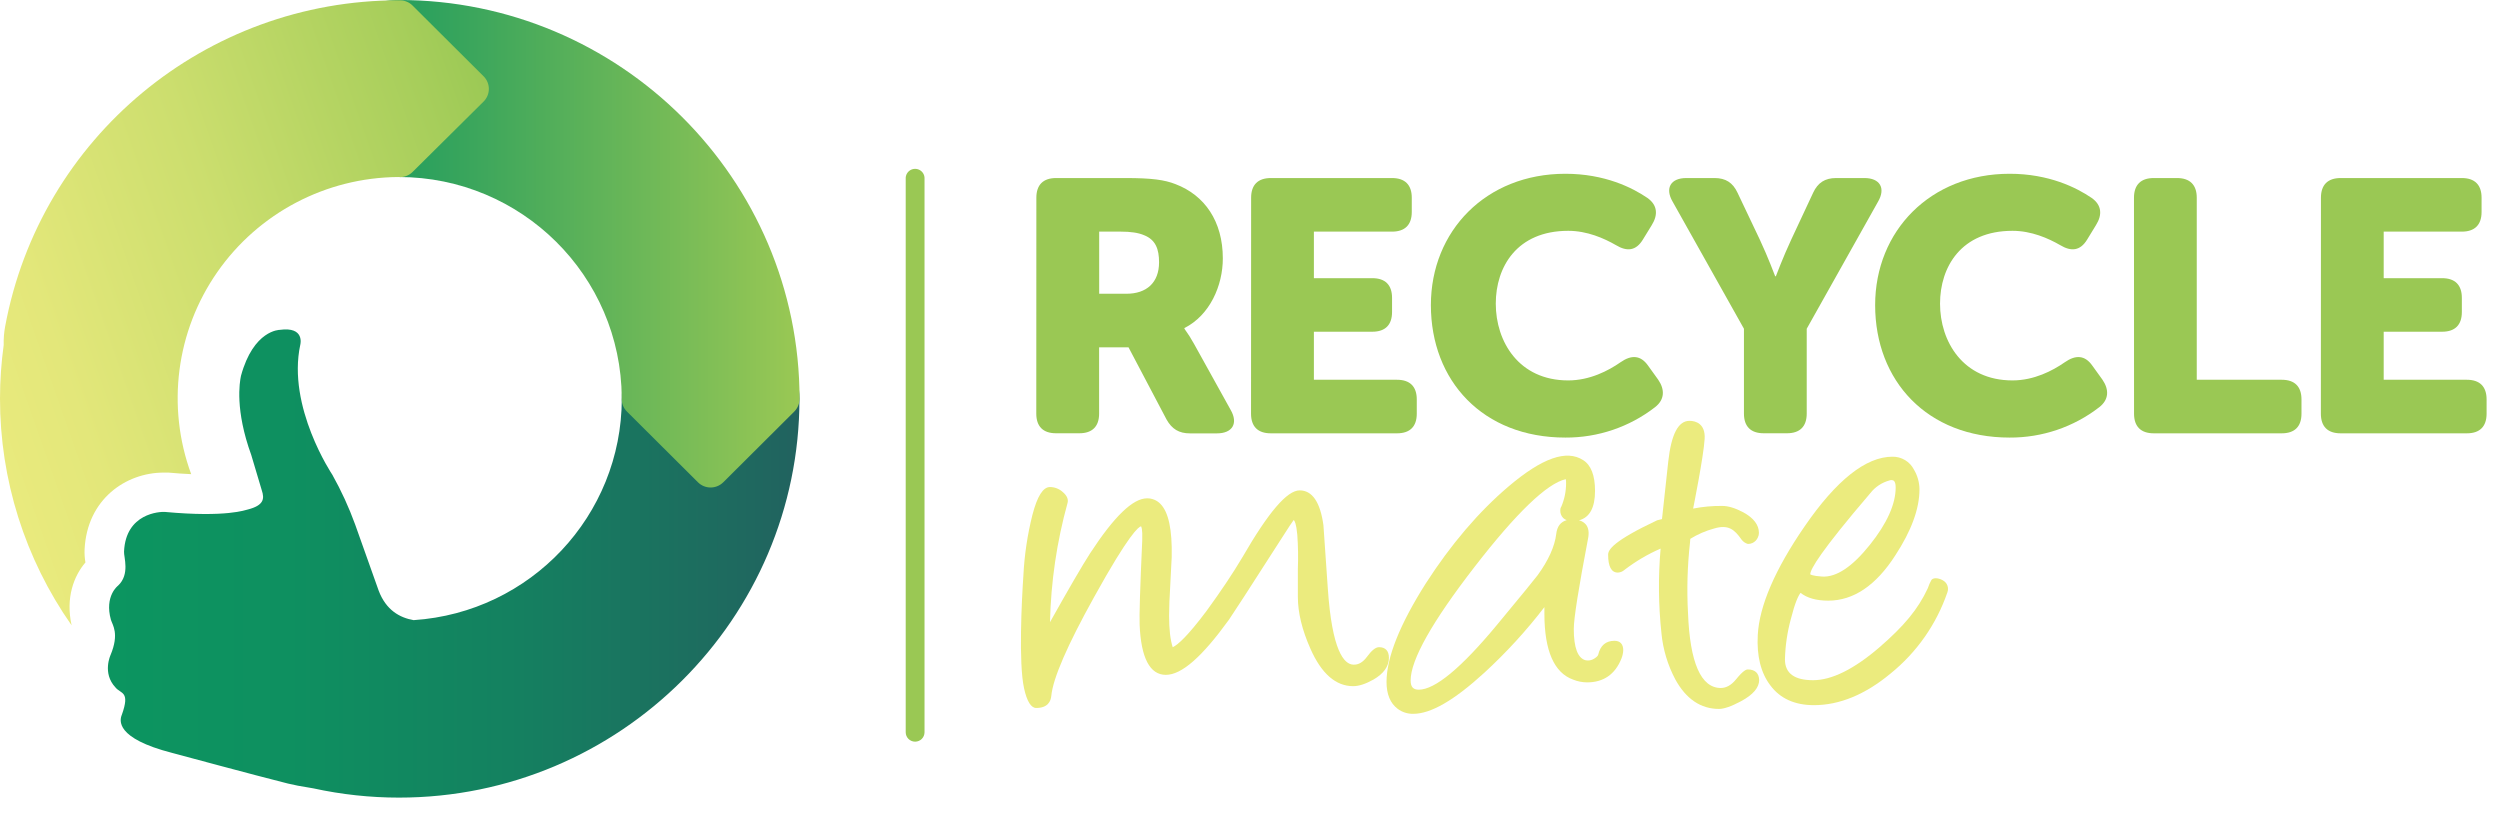 <svg width="138" height="45" viewBox="0 0 138 45" fill="none" xmlns="http://www.w3.org/2000/svg">
<path d="M76.124 35.724C75.938 35.724 75.722 35.892 75.454 36.258C75.235 36.554 74.987 36.703 74.709 36.689C74.193 36.675 73.528 35.936 73.295 32.482C73.189 30.915 73.109 29.752 73.053 28.991C72.878 27.716 72.435 27.069 71.741 27.069C71.046 27.069 70.021 28.27 68.581 30.761C68.044 31.666 67.374 32.663 66.6 33.725C65.558 35.115 65.016 35.594 64.734 35.727C64.6 35.319 64.534 34.734 64.534 33.992C64.534 33.554 64.557 32.976 64.6 32.272C64.645 31.451 64.67 30.968 64.678 30.75C64.71 29.232 64.505 28.269 64.052 27.812C63.86 27.614 63.593 27.503 63.317 27.508C62.536 27.508 61.508 28.5 60.175 30.54C59.752 31.196 59.006 32.475 57.96 34.344C58.01 32.117 58.335 29.905 58.93 27.758C58.983 27.559 58.895 27.357 58.668 27.163C58.475 26.986 58.222 26.886 57.959 26.884C57.576 26.884 57.258 27.389 56.988 28.427C56.715 29.517 56.548 30.631 56.492 31.753C56.396 33.16 56.224 36.599 56.526 37.984C56.687 38.738 56.928 39.08 57.196 39.08C57.841 39.08 58.007 38.71 58.033 38.402C58.127 37.439 58.922 35.607 60.395 32.957C62.339 29.441 62.869 29.061 62.987 29.055C62.996 29.064 63.075 29.158 63.051 29.838C62.933 32.434 62.885 34.001 62.908 34.496C62.984 36.318 63.474 37.252 64.353 37.252C65.233 37.252 66.356 36.256 67.839 34.207C67.985 34.004 68.986 32.459 70.655 29.855C71.168 29.045 71.349 28.787 71.414 28.702C71.461 28.744 71.557 28.906 71.611 29.525C71.656 30.15 71.666 30.776 71.642 31.401V32.953C71.642 33.814 71.876 34.779 72.34 35.82C72.944 37.184 73.735 37.876 74.692 37.876C75.011 37.876 75.378 37.757 75.817 37.511C76.381 37.185 76.668 36.78 76.668 36.31C76.668 35.929 76.474 35.724 76.124 35.724Z" fill="#EBEB7E"/>
<path fill-rule="evenodd" clip-rule="evenodd" d="M88.222 36.136C88.34 35.629 88.643 35.372 89.12 35.372C89.431 35.372 89.603 35.554 89.603 35.892C89.596 36.052 89.562 36.209 89.501 36.358C89.152 37.227 88.514 37.667 87.604 37.667C87.343 37.665 87.084 37.614 86.842 37.517C85.787 37.143 85.251 35.918 85.251 33.878V33.514C84.251 34.816 83.14 36.029 81.93 37.14C80.264 38.662 78.983 39.403 78.01 39.403C77.701 39.409 77.398 39.312 77.151 39.127C76.743 38.821 76.536 38.322 76.536 37.643C76.536 36.3 77.265 34.476 78.702 32.206C80.09 30.052 81.629 28.244 83.278 26.847C85.13 25.277 86.475 24.804 87.392 25.4C87.825 25.673 88.046 26.245 88.046 27.097C88.046 28.023 87.749 28.568 87.161 28.722C87.309 28.757 87.442 28.837 87.541 28.951C87.688 29.131 87.728 29.396 87.659 29.738C87.141 32.45 86.873 34.13 86.873 34.719C86.873 35.751 87.093 36.332 87.523 36.446C87.686 36.48 87.856 36.449 87.997 36.359C88.162 36.26 88.21 36.183 88.222 36.136ZM86.128 28.166C86.127 28.101 86.141 28.036 86.171 27.978H86.18C86.356 27.569 86.447 27.128 86.448 26.683C86.451 26.605 86.445 26.527 86.432 26.45C85.397 26.681 83.706 28.308 81.401 31.285C79.055 34.315 77.867 36.427 77.867 37.561C77.867 37.913 78.005 38.071 78.314 38.071C79.21 38.071 80.659 36.873 82.619 34.51C83.99 32.859 84.744 31.931 84.878 31.751C85.475 30.93 85.819 30.165 85.904 29.481C85.947 29.063 86.148 28.802 86.483 28.712C86.412 28.688 86.348 28.649 86.293 28.599C86.178 28.485 86.118 28.327 86.128 28.166Z" fill="#EBEB7E"/>
<path d="M96.481 36.954C96.38 36.954 96.222 37.02 95.828 37.501C95.572 37.817 95.291 37.977 94.99 37.977C93.892 37.977 93.282 36.583 93.178 33.838C93.107 32.542 93.144 31.242 93.288 29.951C93.296 29.862 93.302 29.793 93.304 29.743C93.713 29.492 94.154 29.3 94.617 29.174C95.395 28.942 95.737 29.216 96.135 29.788C96.221 29.903 96.343 29.986 96.481 30.025C96.566 30.028 96.651 30.011 96.729 29.977C96.866 29.915 96.975 29.805 97.034 29.667C97.073 29.589 97.093 29.503 97.093 29.416C97.093 28.975 96.801 28.591 96.223 28.276C95.775 28.042 95.399 27.927 95.07 27.927C94.53 27.921 93.991 27.97 93.461 28.074C93.461 28.074 94.042 25.193 94.097 24.218C94.141 23.401 93.618 23.23 93.26 23.23C92.639 23.23 92.256 23.964 92.088 25.473C91.921 26.982 91.812 27.967 91.742 28.654C91.659 28.677 91.572 28.698 91.474 28.72C89.049 29.862 88.769 30.348 88.769 30.615C88.769 31.273 88.948 31.607 89.305 31.607C89.439 31.601 89.568 31.549 89.668 31.46C90.283 30.988 90.953 30.592 91.665 30.282C91.53 31.838 91.546 33.403 91.712 34.956C91.797 35.845 92.057 36.71 92.476 37.501C93.07 38.585 93.882 39.133 94.889 39.133C95.157 39.133 95.56 39 96.107 38.706C96.769 38.35 97.106 37.955 97.106 37.534C97.093 37.159 96.876 36.954 96.481 36.954Z" fill="#EBEB7E"/>
<path fill-rule="evenodd" clip-rule="evenodd" d="M106.614 32.017C106.754 31.829 107.128 31.954 107.262 32.045C107.488 32.175 107.587 32.447 107.498 32.691C106.894 34.457 105.802 36.016 104.346 37.19C102.954 38.342 101.534 38.925 100.128 38.925C99.072 38.925 98.258 38.557 97.722 37.832C97.198 37.144 96.965 36.209 97.029 35.05C97.116 33.44 97.986 31.423 99.614 29.057C101.369 26.504 102.999 25.21 104.462 25.21C104.966 25.202 105.429 25.482 105.654 25.931C105.85 26.26 105.953 26.635 105.955 27.018C105.955 28.077 105.508 29.305 104.614 30.667C103.552 32.319 102.309 33.156 100.921 33.156C100.266 33.156 99.752 33.012 99.391 32.726C99.265 32.883 99.084 33.265 98.855 34.169C98.657 34.896 98.547 35.645 98.529 36.398C98.529 37.171 99.055 37.547 100.085 37.547C101.114 37.547 102.345 36.936 103.742 35.734C105.104 34.555 105.879 33.626 106.416 32.469C106.466 32.312 106.532 32.16 106.614 32.017ZM104.299 26.52C103.878 26.634 103.506 26.882 103.239 27.225C100.502 30.425 99.926 31.425 99.926 31.7C99.927 31.7 99.927 31.701 99.928 31.702C99.94 31.712 100.036 31.791 100.574 31.826C101.373 31.877 102.258 31.274 103.218 30.073C104.162 28.892 104.641 27.827 104.641 26.906C104.641 26.716 104.604 26.588 104.535 26.535C104.463 26.494 104.375 26.488 104.299 26.52Z" fill="#EBEB7E"/>
<path fill-rule="evenodd" clip-rule="evenodd" d="M58.295 9.828C57.583 9.828 57.207 10.204 57.207 10.913L57.203 22.832C57.203 23.542 57.579 23.916 58.291 23.916H59.583C60.294 23.916 60.671 23.542 60.671 22.832V19.172H62.294L64.392 23.154C64.688 23.685 65.085 23.922 65.679 23.922H67.177C68.028 23.922 68.365 23.37 67.929 22.621L65.918 18.995C65.757 18.701 65.578 18.418 65.381 18.147V18.108C66.787 17.398 67.5 15.762 67.5 14.264C67.5 12.214 66.496 10.775 64.887 10.164C64.281 9.927 63.581 9.828 62.135 9.828H58.295ZM63.98 14.479C63.98 15.605 63.287 16.215 62.18 16.215L60.675 16.213V12.785H61.843C62.417 12.785 62.833 12.847 63.149 12.981C63.802 13.237 63.98 13.77 63.98 14.479Z" fill="#9AC854"/>
<path d="M69.062 10.913C69.062 10.204 69.439 9.828 70.151 9.828H76.841C77.553 9.828 77.93 10.204 77.93 10.913V11.702C77.93 12.411 77.553 12.786 76.841 12.786H72.527V15.355H75.752C76.464 15.355 76.841 15.729 76.841 16.439V17.227C76.841 17.937 76.464 18.311 75.752 18.311H72.527V20.963H77.117C77.831 20.963 78.206 21.338 78.206 22.047V22.835C78.206 23.545 77.831 23.919 77.117 23.919H70.145C69.433 23.919 69.057 23.545 69.057 22.835L69.062 10.913Z" fill="#9AC854"/>
<path d="M86.407 9.592C88.585 9.592 90.108 10.361 90.939 10.927C91.494 11.321 91.533 11.854 91.178 12.425L90.682 13.233C90.306 13.845 89.812 13.901 89.198 13.53C88.545 13.155 87.614 12.741 86.566 12.741C83.735 12.741 82.567 14.731 82.567 16.762C82.567 18.851 83.834 20.999 86.566 20.999C87.754 20.999 88.782 20.465 89.455 19.995C90.049 19.581 90.564 19.594 90.979 20.191L91.533 20.96C91.91 21.512 91.89 22.064 91.356 22.478C89.942 23.574 88.199 24.164 86.407 24.154C81.849 24.154 78.985 21.019 78.985 16.841C78.985 12.746 82.032 9.592 86.407 9.592Z" fill="#9AC854"/>
<path d="M96.266 18.147L92.328 11.13C91.893 10.381 92.229 9.828 93.081 9.828H94.644C95.258 9.828 95.653 10.085 95.911 10.638L97.138 13.22C97.592 14.185 97.989 15.249 97.989 15.249H98.028C98.028 15.249 98.43 14.181 98.879 13.22L100.086 10.638C100.343 10.085 100.739 9.828 101.353 9.828H102.916C103.768 9.828 104.104 10.381 103.669 11.13L99.731 18.147V22.832C99.731 23.542 99.354 23.916 98.642 23.916H97.355C96.643 23.916 96.266 23.542 96.266 22.832V18.147Z" fill="#9AC854"/>
<path d="M110.93 9.592C113.108 9.592 114.631 10.361 115.462 10.927C116.017 11.321 116.056 11.854 115.699 12.425L115.205 13.233C114.829 13.845 114.335 13.901 113.72 13.53C113.068 13.155 112.137 12.741 111.089 12.741C108.258 12.741 107.09 14.731 107.09 16.762C107.09 18.851 108.357 20.999 111.089 20.999C112.276 20.999 113.305 20.465 113.978 19.995C114.572 19.581 115.087 19.594 115.502 20.191L116.056 20.96C116.433 21.512 116.413 22.064 115.878 22.478C114.464 23.574 112.722 24.164 110.93 24.154C106.372 24.154 103.508 21.019 103.508 16.841C103.508 12.746 106.559 9.592 110.93 9.592Z" fill="#9AC854"/>
<path d="M117.796 10.913C117.796 10.204 118.173 9.828 118.885 9.828H120.172C120.884 9.828 121.261 10.204 121.261 10.913V20.963H125.954C126.667 20.963 127.042 21.338 127.042 22.047V22.835C127.042 23.545 126.667 23.919 125.954 23.919H118.888C118.176 23.919 117.799 23.545 117.799 22.835L117.796 10.913Z" fill="#9AC854"/>
<path d="M128.116 10.913C128.116 10.204 128.492 9.828 129.204 9.828H135.894C136.607 9.828 136.983 10.204 136.983 10.913V11.702C136.983 12.411 136.607 12.786 135.894 12.786H131.58V15.355H134.805C135.517 15.355 135.894 15.729 135.894 16.439V17.227C135.894 17.937 135.517 18.311 134.805 18.311H131.58V20.963H136.172C136.884 20.963 137.26 21.338 137.26 22.047V22.835C137.26 23.545 136.884 23.919 136.172 23.919H129.2C128.488 23.919 128.112 23.545 128.112 22.835L128.116 10.913Z" fill="#9AC854"/>
<path d="M106.908 43.894H106.929C106.795 43.894 106.661 43.894 106.514 43.894C106.648 43.891 106.779 43.894 106.908 43.894Z" fill="url(#paint0_linear_1_3751)"/>
<path d="M39.228 17.131C36.519 17.131 34.323 19.318 34.323 22.016C34.314 28.463 29.292 33.802 22.832 34.232C22.062 34.098 21.309 33.676 20.903 32.604L19.605 28.955C19.26 28.006 18.838 27.085 18.343 26.203C18.343 26.203 15.833 22.465 16.577 19.024C16.577 19.024 16.846 18.011 15.436 18.209C15.436 18.209 13.994 18.209 13.302 20.746C13.224 21.112 12.967 22.628 13.87 25.118L14.451 27.067C14.605 27.528 14.572 27.896 13.677 28.125C13.566 28.145 12.512 28.573 9.099 28.258C8.83 28.241 6.941 28.322 6.847 30.447C6.826 30.743 7.188 31.704 6.515 32.329C6.515 32.329 5.756 32.893 6.122 34.211C6.211 34.506 6.597 34.97 6.103 36.156C6.103 36.156 5.633 37.157 6.371 37.944C6.672 38.316 7.197 38.141 6.724 39.459C6.603 39.752 6.353 40.752 9.508 41.562C9.508 41.562 14.13 42.811 15.89 43.251C16.13 43.313 16.648 43.417 17.3 43.518C18.851 43.857 20.434 44.028 22.022 44.028C34.213 44.028 44.13 34.148 44.13 22.012C44.128 19.317 41.935 17.133 39.228 17.131Z" fill="url(#paint1_linear_1_3751)"/>
<path d="M44.135 22.016C44.135 9.877 34.213 0 22.026 0C19.317 0 17.121 2.187 17.121 4.886C17.121 7.584 19.317 9.771 22.026 9.771C28.791 9.78 34.282 15.222 34.321 21.959C34.302 22.241 34.405 22.517 34.606 22.717L38.525 26.62C38.71 26.805 38.962 26.91 39.225 26.91C39.488 26.91 39.74 26.805 39.926 26.62L43.845 22.717C44.031 22.531 44.136 22.279 44.135 22.016Z" fill="url(#paint2_linear_1_3751)"/>
<path d="M26.692 4.209L22.773 0.306C22.587 0.119 22.333 0.016 22.069 0.017H22.018C11.358 0.01 2.215 7.586 0.283 18.025C0.222 18.36 0.195 18.701 0.204 19.041C0.07 20.018 0.002 21.003 9.11441e-06 21.989C-0.004 26.471 1.376 30.845 3.953 34.519C3.615 32.998 4.076 31.795 4.716 31.047C4.675 30.811 4.659 30.57 4.669 30.331C4.803 27.544 6.963 26.087 9.033 26.087C9.121 26.087 9.192 26.087 9.246 26.087H9.27H9.296C9.741 26.129 10.159 26.155 10.553 26.173C9.184 22.443 9.721 18.284 11.994 15.021C14.267 11.758 17.992 9.801 21.979 9.772C22.273 9.803 22.564 9.7 22.773 9.493L26.692 5.608C26.88 5.423 26.985 5.171 26.985 4.908C26.985 4.645 26.88 4.394 26.692 4.209Z" fill="url(#paint3_linear_1_3751)"/>
<path d="M50.515 40.94C50.228 40.94 49.995 40.708 49.995 40.422V9.865C49.985 9.673 50.082 9.493 50.247 9.394C50.411 9.296 50.617 9.296 50.782 9.394C50.947 9.493 51.044 9.673 51.034 9.865V40.422C51.034 40.708 50.802 40.939 50.515 40.94Z" fill="#9AC854"/>
<defs>
<linearGradient id="paint0_linear_1_3751" x1="106.842" y1="44.029" x2="106.883" y2="43.803" gradientUnits="userSpaceOnUse">
<stop stop-color="#EBEB7E"/>
<stop offset="0.19" stop-color="#E3E77A"/>
<stop offset="0.5" stop-color="#CCDE6E"/>
<stop offset="0.88" stop-color="#A7CE5B"/>
<stop offset="1" stop-color="#9AC854"/>
</linearGradient>
<linearGradient id="paint1_linear_1_3751" x1="5.957" y1="44.031" x2="44.134" y2="44.031" gradientUnits="userSpaceOnUse">
<stop stop-color="#0C9560"/>
<stop offset="0.26" stop-color="#0E9060"/>
<stop offset="0.58" stop-color="#148160"/>
<stop offset="0.93" stop-color="#1F685F"/>
<stop offset="1" stop-color="#21625F"/>
</linearGradient>
<linearGradient id="paint2_linear_1_3751" x1="17.121" y1="26.91" x2="44.135" y2="26.91" gradientUnits="userSpaceOnUse">
<stop stop-color="#0C9560"/>
<stop offset="1" stop-color="#9AC854"/>
</linearGradient>
<linearGradient id="paint3_linear_1_3751" x1="4.719" y1="43.632" x2="37.173" y2="32.217" gradientUnits="userSpaceOnUse">
<stop stop-color="#EBEB7E"/>
<stop offset="0.19" stop-color="#E3E77A"/>
<stop offset="0.5" stop-color="#CCDE6E"/>
<stop offset="0.88" stop-color="#A7CE5B"/>
<stop offset="1" stop-color="#9AC854"/>
</linearGradient>
</defs>
</svg>
